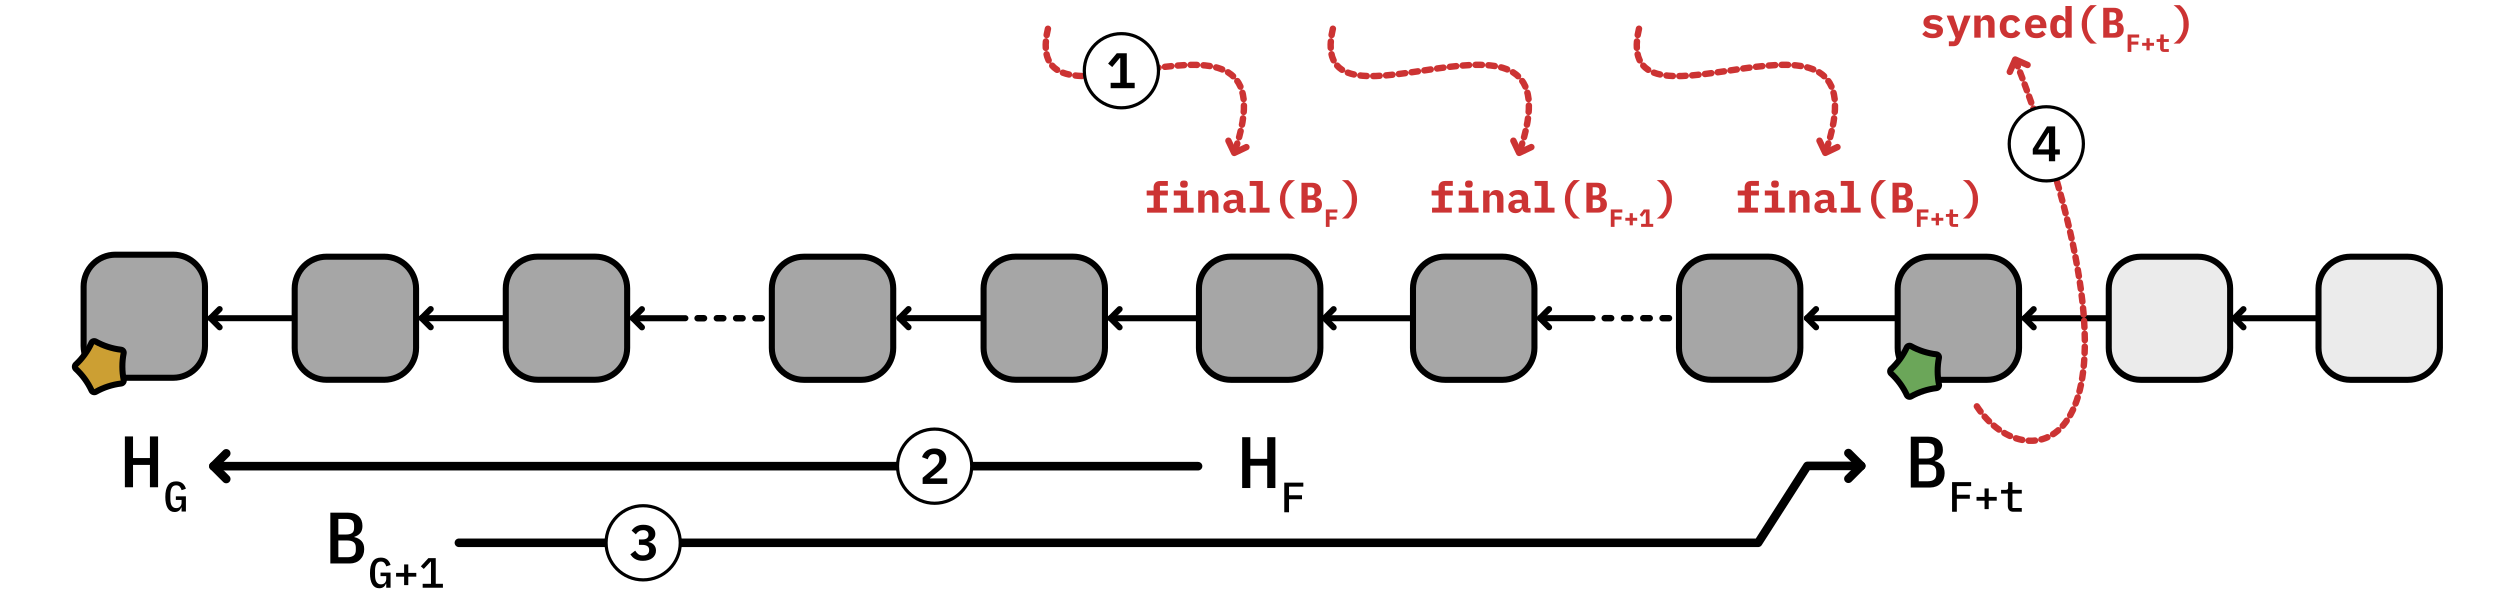 <?xml version="1.0" encoding="UTF-8" standalone="no"?>
<!DOCTYPE svg PUBLIC "-//W3C//DTD SVG 1.1//EN" "http://www.w3.org/Graphics/SVG/1.1/DTD/svg11.dtd">
<svg width="100%" height="100%" viewBox="0 0 730 173" version="1.1" xmlns="http://www.w3.org/2000/svg" xmlns:xlink="http://www.w3.org/1999/xlink" xml:space="preserve" xmlns:serif="http://www.serif.com/" style="fill-rule:evenodd;clip-rule:evenodd;stroke-linecap:round;stroke-linejoin:round;stroke-miterlimit:1.5;">
    <g id="Background">
        <rect x="-352.481" y="-517.274" width="2298.81" height="1851.74" style="fill:#fff;"/>
    </g>
    <g id="eth1-chain" serif:id="eth1 chain">
        <g id="eth1-block" serif:id="eth1 block">
            <path d="M259.936,84.266C259.936,79.62 256.164,75.848 251.518,75.848L234.681,75.848C230.035,75.848 226.263,79.62 226.263,84.266L226.263,101.602C226.263,106.248 230.035,110.02 234.681,110.02L251.518,110.02C256.164,110.02 259.936,106.248 259.936,101.602L259.936,84.266Z" style="fill:none;stroke:#000;stroke-width:3.54px;"/>
            <path d="M259.936,84.266C259.936,79.62 256.164,75.848 251.518,75.848L234.681,75.848C230.035,75.848 226.263,79.62 226.263,84.266L226.263,101.602C226.263,106.248 230.035,110.02 234.681,110.02L251.518,110.02C256.164,110.02 259.936,106.248 259.936,101.602L259.936,84.266Z" style="fill:#a6a6a6;"/>
            <g>
                <path d="M222.463,92.934L201.213,92.926" style="fill:none;stroke:#000;stroke-width:1.88px;stroke-dasharray:1.88,3.75,0,0;"/>
                <g>
                    <path d="M200.135,92.919L183.534,92.934" style="fill:none;"/>
                    <path d="M187.446,95.588L184.786,92.933L187.441,90.273" style="fill:none;stroke:#000;stroke-width:1.77px;stroke-linejoin:miter;stroke-miterlimit:10;"/>
                    <path d="M200.135,92.919C200.135,92.919 188.652,92.93 184.786,92.933" style="fill:none;stroke:#000;stroke-width:1.77px;"/>
                </g>
            </g>
        </g>
        <g id="eth1-block1" serif:id="eth1 block">
            <path d="M524.821,84.246C524.821,79.599 521.049,75.827 516.403,75.827L499.567,75.827C494.921,75.827 491.149,79.599 491.149,84.246L491.149,101.582C491.149,106.228 494.921,110 499.567,110L516.403,110C521.049,110 524.821,106.228 524.821,101.582L524.821,84.246Z" style="fill:none;stroke:#000;stroke-width:3.54px;"/>
            <path d="M524.821,84.246C524.821,79.599 521.049,75.827 516.403,75.827L499.567,75.827C494.921,75.827 491.149,79.599 491.149,84.246L491.149,101.582C491.149,106.228 494.921,110 499.567,110L516.403,110C521.049,110 524.821,106.228 524.821,101.582L524.821,84.246Z" style="fill:#a6a6a6;"/>
            <g>
                <path d="M487.348,92.914L466.098,92.906" style="fill:none;stroke:#000;stroke-width:1.88px;stroke-dasharray:1.88,3.75,0,0;"/>
                <g>
                    <path d="M465.02,92.903L448.419,92.914" style="fill:none;"/>
                    <path d="M452.331,95.569L449.672,92.913L452.328,90.254" style="fill:none;stroke:#000;stroke-width:1.77px;stroke-linejoin:miter;stroke-miterlimit:10;"/>
                    <path d="M465.02,92.903C465.02,92.903 453.537,92.91 449.672,92.913" style="fill:none;stroke:#000;stroke-width:1.77px;"/>
                </g>
            </g>
        </g>
        <g id="eth1-block2" serif:id="eth1 block">
            <g>
                <path d="M289.557,92.903L261.378,92.903" style="fill:none;"/>
                <path d="M265.288,95.561L262.631,92.903L265.288,90.246" style="fill:none;stroke:#000;stroke-width:1.77px;stroke-linejoin:miter;stroke-miterlimit:10;"/>
                <path d="M289.557,92.903L262.631,92.903" style="fill:none;stroke:#000;stroke-width:1.77px;"/>
            </g>
            <path d="M321.763,84.246C321.763,79.599 317.991,75.827 313.345,75.827L296.509,75.827C291.863,75.827 288.091,79.599 288.091,84.246L288.091,101.582C288.091,106.228 291.863,110 296.509,110L313.345,110C317.991,110 321.763,106.228 321.763,101.582L321.763,84.246Z" style="fill:none;stroke:#000;stroke-width:3.54px;"/>
            <path d="M321.763,84.246C321.763,79.599 317.991,75.827 313.345,75.827L296.509,75.827C291.863,75.827 288.091,79.599 288.091,84.246L288.091,101.582C288.091,106.228 291.863,110 296.509,110L313.345,110C317.991,110 321.763,106.228 321.763,101.582L321.763,84.246Z" style="fill:#a6a6a6;"/>
        </g>
        <g id="eth1-block3" serif:id="eth1 block">
            <g>
                <path d="M618.107,92.924L589.928,92.924" style="fill:none;"/>
                <path d="M593.839,95.581L591.181,92.924L593.839,90.266" style="fill:none;stroke:#000;stroke-width:1.77px;stroke-linejoin:miter;stroke-miterlimit:10;"/>
                <path d="M618.107,92.924L591.181,92.924" style="fill:none;stroke:#000;stroke-width:1.77px;"/>
            </g>
            <path d="M650.314,84.266C650.314,79.62 646.542,75.848 641.895,75.848L625.059,75.848C620.413,75.848 616.641,79.62 616.641,84.266L616.641,101.602C616.641,106.248 620.413,110.02 625.059,110.02L641.895,110.02C646.542,110.02 650.314,106.248 650.314,101.602L650.314,84.266Z" style="fill:none;stroke:#000;stroke-width:3.54px;"/>
            <path d="M650.314,84.266C650.314,79.62 646.542,75.848 641.895,75.848L625.059,75.848C620.413,75.848 616.641,79.62 616.641,84.266L616.641,101.602C616.641,106.248 620.413,110.02 625.059,110.02L641.895,110.02C646.542,110.02 650.314,106.248 650.314,101.602L650.314,84.266Z" style="fill:#ebebeb;"/>
        </g>
        <g id="eth1-block4" serif:id="eth1 block">
            <g>
                <path d="M679.357,92.924L651.178,92.924" style="fill:none;"/>
                <path d="M655.089,95.581L652.431,92.924L655.089,90.266" style="fill:none;stroke:#000;stroke-width:1.77px;stroke-linejoin:miter;stroke-miterlimit:10;"/>
                <path d="M679.357,92.924L652.431,92.924" style="fill:none;stroke:#000;stroke-width:1.77px;"/>
            </g>
            <path d="M711.564,84.266C711.564,79.62 707.792,75.848 703.145,75.848L686.309,75.848C681.663,75.848 677.891,79.62 677.891,84.266L677.891,101.602C677.891,106.248 681.663,110.02 686.309,110.02L703.145,110.02C707.792,110.02 711.564,106.248 711.564,101.602L711.564,84.266Z" style="fill:none;stroke:#000;stroke-width:3.54px;"/>
            <path d="M711.564,84.266C711.564,79.62 707.792,75.848 703.145,75.848L686.309,75.848C681.663,75.848 677.891,79.62 677.891,84.266L677.891,101.602C677.891,106.248 681.663,110.02 686.309,110.02L703.145,110.02C707.792,110.02 711.564,106.248 711.564,101.602L711.564,84.266Z" style="fill:#ebebeb;"/>
        </g>
        <g id="eth1-block5" serif:id="eth1 block">
            <g>
                <path d="M150.037,92.903L121.858,92.903" style="fill:none;"/>
                <path d="M125.768,95.561L123.111,92.903L125.768,90.246" style="fill:none;stroke:#000;stroke-width:1.77px;stroke-linejoin:miter;stroke-miterlimit:10;"/>
                <path d="M150.037,92.903L123.111,92.903" style="fill:none;stroke:#000;stroke-width:1.77px;"/>
            </g>
            <path d="M182.243,84.246C182.243,79.599 178.471,75.827 173.825,75.827L156.989,75.827C152.343,75.827 148.571,79.599 148.571,84.246L148.571,101.582C148.571,106.228 152.343,110 156.989,110L173.825,110C178.471,110 182.243,106.228 182.243,101.582L182.243,84.246Z" style="fill:none;stroke:#000;stroke-width:3.54px;"/>
            <path d="M182.243,84.246C182.243,79.599 178.471,75.827 173.825,75.827L156.989,75.827C152.343,75.827 148.571,79.599 148.571,84.246L148.571,101.582C148.571,106.228 152.343,110 156.989,110L173.825,110C178.471,110 182.243,106.228 182.243,101.582L182.243,84.246Z" style="fill:#a6a6a6;"/>
        </g>
        <g id="eth1-block6" serif:id="eth1 block">
            <g>
                <path d="M88.402,92.914L60.223,92.914" style="fill:none;"/>
                <path d="M64.133,95.571L61.475,92.914L64.133,90.256" style="fill:none;stroke:#000;stroke-width:1.77px;stroke-linejoin:miter;stroke-miterlimit:10;"/>
                <path d="M88.402,92.914L61.475,92.914" style="fill:none;stroke:#000;stroke-width:1.77px;"/>
            </g>
            <path d="M120.608,84.256C120.608,79.61 116.836,75.838 112.19,75.838L95.354,75.838C90.707,75.838 86.935,79.61 86.935,84.256L86.935,101.592C86.935,106.238 90.707,110.01 95.354,110.01L112.19,110.01C116.836,110.01 120.608,106.238 120.608,101.592L120.608,84.256Z" style="fill:none;stroke:#000;stroke-width:3.54px;"/>
            <path d="M120.608,84.256C120.608,79.61 116.836,75.838 112.19,75.838L95.354,75.838C90.707,75.838 86.935,79.61 86.935,84.256L86.935,101.592C86.935,106.238 90.707,110.01 95.354,110.01L112.19,110.01C116.836,110.01 120.608,106.238 120.608,101.592L120.608,84.256Z" style="fill:#a6a6a6;"/>
        </g>
        <g id="eth1-genesis" serif:id="eth1 genesis">
            <path d="M58.973,83.668C58.973,79.022 55.201,75.25 50.555,75.25L33.718,75.25C29.072,75.25 25.3,79.022 25.3,83.668L25.3,101.004C25.3,105.65 29.072,109.422 33.718,109.422L50.555,109.422C55.201,109.422 58.973,105.65 58.973,101.004L58.973,83.668Z" style="fill:none;stroke:#000;stroke-width:3.54px;"/>
            <path d="M58.973,83.668C58.973,79.022 55.201,75.25 50.555,75.25L33.718,75.25C29.072,75.25 25.3,79.022 25.3,83.668L25.3,101.004C25.3,105.65 29.072,109.422 33.718,109.422L50.555,109.422C55.201,109.422 58.973,105.65 58.973,101.004L58.973,83.668Z" style="fill:#a6a6a6;"/>
            <path d="M35.235,102.993C34.712,105.615 34.717,108.493 35.251,111.112C32.596,111.425 29.861,112.32 27.535,113.637C26.417,111.209 24.72,108.884 22.749,107.078C24.713,105.265 26.4,102.933 27.507,100.5C29.839,101.807 32.578,102.691 35.235,102.993Z" style="fill:none;stroke:#000;stroke-width:3.54px;"/>
            <path d="M35.235,102.993C34.712,105.615 34.717,108.493 35.251,111.112C32.596,111.425 29.861,112.32 27.535,113.637C26.417,111.209 24.72,108.884 22.749,107.078C24.713,105.265 26.4,102.933 27.507,100.5C29.839,101.807 32.578,102.691 35.235,102.993Z" style="fill:#cc9f33;"/>
        </g>
        <g id="eth1-fin-block" serif:id="eth1 fin block">
            <path d="M326.924,95.581L324.266,92.924L326.924,90.266" style="fill:none;stroke:#000;stroke-width:1.77px;stroke-linejoin:miter;stroke-miterlimit:10;"/>
            <path d="M350.976,92.924L324.266,92.924" style="fill:none;stroke:#000;stroke-width:1.77px;"/>
            <path d="M384.669,84.251C384.669,79.602 380.895,75.827 376.246,75.827L359.399,75.827C354.751,75.827 350.976,79.602 350.976,84.251L350.976,101.597C350.976,106.246 354.751,110.02 359.399,110.02L376.246,110.02C380.895,110.02 384.669,106.246 384.669,101.597L384.669,84.251Z" style="fill:none;stroke:#000;stroke-width:3.54px;"/>
            <path d="M384.669,84.251C384.669,79.602 380.895,75.827 376.246,75.827L359.399,75.827C354.751,75.827 350.976,79.602 350.976,84.251L350.976,101.597C350.976,106.246 354.751,110.02 359.399,110.02L376.246,110.02C380.895,110.02 384.669,106.246 384.669,101.597L384.669,84.251Z" style="fill:#a6a6a6;"/>
        </g>
        <g id="eth1-fin-block1" serif:id="eth1 fin block">
            <path d="M389.424,95.581L386.766,92.924L389.424,90.266" style="fill:none;stroke:#000;stroke-width:1.77px;stroke-linejoin:miter;stroke-miterlimit:10;"/>
            <path d="M413.476,92.924L386.766,92.924" style="fill:none;stroke:#000;stroke-width:1.77px;"/>
            <path d="M447.169,84.251C447.169,79.602 443.395,75.827 438.746,75.827L421.899,75.827C417.251,75.827 413.476,79.602 413.476,84.251L413.476,101.597C413.476,106.246 417.251,110.02 421.899,110.02L438.746,110.02C443.395,110.02 447.169,106.246 447.169,101.597L447.169,84.251Z" style="fill:none;stroke:#000;stroke-width:3.54px;"/>
            <path d="M447.169,84.251C447.169,79.602 443.395,75.827 438.746,75.827L421.899,75.827C417.251,75.827 413.476,79.602 413.476,84.251L413.476,101.597C413.476,106.246 417.251,110.02 421.899,110.02L438.746,110.02C443.395,110.02 447.169,106.246 447.169,101.597L447.169,84.251Z" style="fill:#a6a6a6;"/>
        </g>
        <g id="eth1-block7" serif:id="eth1 block">
            <g>
                <path d="M554.557,92.914L526.378,92.914" style="fill:none;"/>
                <path d="M530.288,95.571L527.631,92.914L530.288,90.256" style="fill:none;stroke:#000;stroke-width:1.77px;stroke-linejoin:miter;stroke-miterlimit:10;"/>
                <path d="M554.557,92.914L527.631,92.914" style="fill:none;stroke:#000;stroke-width:1.77px;"/>
            </g>
            <path d="M588.678,84.266C588.678,79.62 584.906,75.848 580.26,75.848L563.424,75.848C558.778,75.848 555.006,79.62 555.006,84.266L555.006,101.602C555.006,106.248 558.778,110.02 563.424,110.02L580.26,110.02C584.906,110.02 588.678,106.248 588.678,101.602L588.678,84.266Z" style="fill:none;stroke:#000;stroke-width:3.54px;"/>
            <path d="M588.678,84.266C588.678,79.62 584.906,75.848 580.26,75.848L563.424,75.848C558.778,75.848 555.006,79.62 555.006,84.266L555.006,101.602C555.006,106.248 558.778,110.02 563.424,110.02L580.26,110.02C584.906,110.02 588.678,106.248 588.678,101.602L588.678,84.266Z" style="fill:#a6a6a6;"/>
            <g id="eth1-fin-block2" serif:id="eth1 fin block">
                <path d="M565.298,104.339C564.775,106.961 564.781,109.839 565.315,112.458C562.66,112.771 559.924,113.666 557.598,114.983C556.48,112.555 554.784,110.23 552.812,108.424C554.776,106.611 556.463,104.279 557.571,101.846C559.903,103.153 562.642,104.037 565.298,104.339Z" style="fill:none;stroke:#000;stroke-width:3.54px;"/>
                <path d="M565.298,104.339C564.775,106.961 564.781,109.839 565.315,112.458C562.66,112.771 559.924,113.666 557.598,114.983C556.48,112.555 554.784,110.23 552.812,108.424C554.776,106.611 556.463,104.279 557.571,101.846C559.903,103.153 562.642,104.037 565.298,104.339Z" style="fill:#6ba659;"/>
            </g>
        </g>
        <g transform="matrix(1.772,0,0,1.772,-758.455,-81.33)">
            <g transform="matrix(12,0,0,12,447.735,126.191)">
                <path d="M0.416,-0.307L0.184,-0.307L0.184,-0L0.072,-0L0.072,-0.698L0.184,-0.698L0.184,-0.401L0.416,-0.401L0.416,-0.698L0.528,-0.698L0.528,-0L0.416,-0L0.416,-0.307Z" style="fill-rule:nonzero;"/>
            </g>
            <g transform="matrix(6.996,0,0,6.996,454.935,130.187)">
                <path d="M0.43,-0.096L0.423,-0.096C0.417,-0.082 0.41,-0.068 0.402,-0.056C0.393,-0.043 0.383,-0.031 0.371,-0.021C0.358,-0.011 0.343,-0.003 0.326,0.003C0.309,0.009 0.289,0.012 0.266,0.012C0.193,0.012 0.139,-0.019 0.102,-0.081C0.065,-0.143 0.047,-0.231 0.047,-0.344C0.047,-0.463 0.068,-0.553 0.11,-0.616C0.152,-0.679 0.216,-0.71 0.303,-0.71C0.337,-0.71 0.367,-0.705 0.393,-0.696C0.418,-0.687 0.44,-0.674 0.458,-0.659C0.476,-0.643 0.491,-0.624 0.503,-0.604C0.515,-0.583 0.525,-0.56 0.532,-0.537L0.431,-0.503C0.426,-0.518 0.42,-0.533 0.413,-0.547C0.406,-0.56 0.398,-0.572 0.389,-0.583C0.379,-0.594 0.367,-0.602 0.354,-0.608C0.34,-0.614 0.323,-0.617 0.304,-0.617C0.255,-0.617 0.22,-0.598 0.199,-0.561C0.177,-0.523 0.166,-0.472 0.166,-0.408L0.166,-0.297C0.166,-0.265 0.168,-0.236 0.173,-0.209C0.178,-0.182 0.186,-0.16 0.197,-0.141C0.208,-0.122 0.222,-0.107 0.24,-0.096C0.257,-0.085 0.279,-0.08 0.304,-0.08C0.345,-0.08 0.376,-0.092 0.398,-0.117C0.419,-0.141 0.43,-0.172 0.43,-0.21L0.43,-0.273L0.295,-0.273L0.295,-0.357L0.532,-0.357L0.532,-0L0.43,-0L0.43,-0.096Z" style="fill-rule:nonzero;"/>
            </g>
        </g>
        <g transform="matrix(1.772,0,0,1.772,-698.693,-59.07)">
            <g transform="matrix(12,0,0,12,447.735,126.191)">
                <path d="M0.083,-0.698L0.324,-0.698C0.387,-0.698 0.436,-0.682 0.472,-0.649C0.507,-0.616 0.524,-0.572 0.524,-0.515C0.524,-0.474 0.514,-0.442 0.494,-0.418C0.474,-0.394 0.447,-0.377 0.413,-0.367L0.413,-0.362C0.454,-0.353 0.486,-0.335 0.511,-0.309C0.536,-0.282 0.548,-0.245 0.548,-0.197C0.548,-0.168 0.543,-0.142 0.534,-0.118C0.525,-0.094 0.511,-0.073 0.494,-0.056C0.477,-0.038 0.456,-0.024 0.432,-0.015C0.407,-0.005 0.38,-0 0.351,-0L0.083,-0L0.083,-0.698ZM0.317,-0.086C0.354,-0.086 0.383,-0.094 0.403,-0.109C0.423,-0.124 0.433,-0.149 0.433,-0.183L0.433,-0.219C0.433,-0.253 0.423,-0.278 0.403,-0.293C0.383,-0.308 0.354,-0.316 0.317,-0.316L0.193,-0.316L0.193,-0.086L0.317,-0.086ZM0.301,-0.398C0.336,-0.398 0.363,-0.405 0.382,-0.419C0.4,-0.432 0.409,-0.455 0.409,-0.487L0.409,-0.523C0.409,-0.555 0.4,-0.578 0.382,-0.592C0.363,-0.605 0.336,-0.612 0.301,-0.612L0.193,-0.612L0.193,-0.398L0.301,-0.398Z" style="fill-rule:nonzero;"/>
            </g>
            <g transform="matrix(6.996,0,0,6.996,454.935,130.187)">
                <path d="M0.43,-0.096L0.423,-0.096C0.417,-0.082 0.41,-0.068 0.402,-0.056C0.393,-0.043 0.383,-0.031 0.371,-0.021C0.358,-0.011 0.343,-0.003 0.326,0.003C0.309,0.009 0.289,0.012 0.266,0.012C0.193,0.012 0.139,-0.019 0.102,-0.081C0.065,-0.143 0.047,-0.231 0.047,-0.344C0.047,-0.463 0.068,-0.553 0.11,-0.616C0.152,-0.679 0.216,-0.71 0.303,-0.71C0.337,-0.71 0.367,-0.705 0.393,-0.696C0.418,-0.687 0.44,-0.674 0.458,-0.659C0.476,-0.643 0.491,-0.624 0.503,-0.604C0.515,-0.583 0.525,-0.56 0.532,-0.537L0.431,-0.503C0.426,-0.518 0.42,-0.533 0.413,-0.547C0.406,-0.56 0.398,-0.572 0.389,-0.583C0.379,-0.594 0.367,-0.602 0.354,-0.608C0.34,-0.614 0.323,-0.617 0.304,-0.617C0.255,-0.617 0.22,-0.598 0.199,-0.561C0.177,-0.523 0.166,-0.472 0.166,-0.408L0.166,-0.297C0.166,-0.265 0.168,-0.236 0.173,-0.209C0.178,-0.182 0.186,-0.16 0.197,-0.141C0.208,-0.122 0.222,-0.107 0.24,-0.096C0.257,-0.085 0.279,-0.08 0.304,-0.08C0.345,-0.08 0.376,-0.092 0.398,-0.117C0.419,-0.141 0.43,-0.172 0.43,-0.21L0.43,-0.273L0.295,-0.273L0.295,-0.357L0.532,-0.357L0.532,-0L0.43,-0L0.43,-0.096Z" style="fill-rule:nonzero;"/>
            </g>
            <g transform="matrix(6.996,0,0,6.996,459.133,130.187)">
                <path d="M0.251,-0.062L0.251,-0.261L0.062,-0.261L0.062,-0.35L0.251,-0.35L0.251,-0.549L0.349,-0.549L0.349,-0.35L0.538,-0.35L0.538,-0.261L0.349,-0.261L0.349,-0.062L0.251,-0.062Z" style="fill-rule:nonzero;"/>
            </g>
            <g transform="matrix(6.996,0,0,6.996,463.33,130.187)">
                <path d="M0.088,-0L0.088,-0.093L0.284,-0.093L0.284,-0.616L0.276,-0.616L0.114,-0.443L0.045,-0.505L0.223,-0.698L0.396,-0.698L0.396,-0.093L0.565,-0.093L0.565,-0L0.088,-0Z" style="fill-rule:nonzero;"/>
            </g>
        </g>
        <g transform="matrix(1.772,0,0,1.772,-432.205,-81.106)">
            <g transform="matrix(12,0,0,12,447.735,126.191)">
                <path d="M0.416,-0.307L0.184,-0.307L0.184,-0L0.072,-0L0.072,-0.698L0.184,-0.698L0.184,-0.401L0.416,-0.401L0.416,-0.698L0.528,-0.698L0.528,-0L0.416,-0L0.416,-0.307Z" style="fill-rule:nonzero;"/>
            </g>
            <g transform="matrix(6.996,0,0,6.996,454.935,130.187)">
                <path d="M0.086,-0L0.086,-0.698L0.535,-0.698L0.535,-0.604L0.198,-0.604L0.198,-0.401L0.504,-0.401L0.504,-0.307L0.198,-0.307L0.198,-0L0.086,-0Z" style="fill-rule:nonzero;"/>
            </g>
        </g>
        <g transform="matrix(1.772,0,0,1.772,-237.205,-81.257)">
            <g transform="matrix(12,0,0,12,447.735,126.191)">
                <path d="M0.083,-0.698L0.324,-0.698C0.387,-0.698 0.436,-0.682 0.472,-0.649C0.507,-0.616 0.524,-0.572 0.524,-0.515C0.524,-0.474 0.514,-0.442 0.494,-0.418C0.474,-0.394 0.447,-0.377 0.413,-0.367L0.413,-0.362C0.454,-0.353 0.486,-0.335 0.511,-0.309C0.536,-0.282 0.548,-0.245 0.548,-0.197C0.548,-0.168 0.543,-0.142 0.534,-0.118C0.525,-0.094 0.511,-0.073 0.494,-0.056C0.477,-0.038 0.456,-0.024 0.432,-0.015C0.407,-0.005 0.38,-0 0.351,-0L0.083,-0L0.083,-0.698ZM0.317,-0.086C0.354,-0.086 0.383,-0.094 0.403,-0.109C0.423,-0.124 0.433,-0.149 0.433,-0.183L0.433,-0.219C0.433,-0.253 0.423,-0.278 0.403,-0.293C0.383,-0.308 0.354,-0.316 0.317,-0.316L0.193,-0.316L0.193,-0.086L0.317,-0.086ZM0.301,-0.398C0.336,-0.398 0.363,-0.405 0.382,-0.419C0.4,-0.432 0.409,-0.455 0.409,-0.487L0.409,-0.523C0.409,-0.555 0.4,-0.578 0.382,-0.592C0.363,-0.605 0.336,-0.612 0.301,-0.612L0.193,-0.612L0.193,-0.398L0.301,-0.398Z" style="fill-rule:nonzero;"/>
            </g>
            <g transform="matrix(6.996,0,0,6.996,454.935,130.187)">
                <path d="M0.086,-0L0.086,-0.698L0.535,-0.698L0.535,-0.604L0.198,-0.604L0.198,-0.401L0.504,-0.401L0.504,-0.307L0.198,-0.307L0.198,-0L0.086,-0Z" style="fill-rule:nonzero;"/>
            </g>
            <g transform="matrix(6.996,0,0,6.996,459.133,130.187)">
                <path d="M0.251,-0.062L0.251,-0.261L0.062,-0.261L0.062,-0.35L0.251,-0.35L0.251,-0.549L0.349,-0.549L0.349,-0.35L0.538,-0.35L0.538,-0.261L0.349,-0.261L0.349,-0.062L0.251,-0.062Z" style="fill-rule:nonzero;"/>
            </g>
            <g transform="matrix(6.996,0,0,6.996,463.33,130.187)">
                <path d="M0.331,-0C0.286,-0 0.252,-0.012 0.231,-0.037C0.21,-0.061 0.199,-0.092 0.199,-0.131L0.199,-0.428L0.04,-0.428L0.04,-0.516L0.153,-0.516C0.172,-0.516 0.186,-0.52 0.194,-0.528C0.202,-0.535 0.206,-0.549 0.206,-0.569L0.206,-0.698L0.308,-0.698L0.308,-0.516L0.528,-0.516L0.528,-0.428L0.308,-0.428L0.308,-0.088L0.528,-0.088L0.528,-0L0.331,-0Z" style="fill-rule:nonzero;"/>
            </g>
        </g>
        <g>
            <g>
                <path d="M363.952,42.96L360.396,44.651L358.704,41.096" style="fill:none;stroke:#c33;stroke-width:1.88px;stroke-linejoin:miter;stroke-miterlimit:10;"/>
                <path d="M305.999,8.401C297.253,45.391 379.318,-9.934 360.396,44.651" style="fill:none;stroke:#c33;stroke-width:1.88px;stroke-dasharray:1.88,1.88;"/>
                <g transform="matrix(1.25,0,0,1.25,-521.194,-76.879)">
                    <g transform="matrix(10,0,0,10,684.206,111.178)">
                        <path d="M0.071,-0.115L0.223,-0.115L0.223,-0.401L0.061,-0.401L0.061,-0.516L0.223,-0.516L0.223,-0.591C0.223,-0.635 0.236,-0.671 0.262,-0.699C0.287,-0.726 0.327,-0.74 0.381,-0.74L0.556,-0.74L0.556,-0.625L0.371,-0.625L0.371,-0.516L0.556,-0.516L0.556,-0.401L0.371,-0.401L0.371,-0.115L0.533,-0.115L0.533,-0L0.071,-0L0.071,-0.115Z" style="fill:#c33;fill-rule:nonzero;"/>
                    </g>
                    <g transform="matrix(10,0,0,10,690.206,111.178)">
                        <path d="M0.332,-0.582C0.299,-0.582 0.276,-0.589 0.263,-0.603C0.249,-0.616 0.243,-0.633 0.243,-0.652L0.243,-0.681C0.243,-0.701 0.249,-0.718 0.263,-0.731C0.276,-0.744 0.299,-0.751 0.332,-0.751C0.365,-0.751 0.389,-0.744 0.402,-0.731C0.415,-0.718 0.421,-0.701 0.421,-0.681L0.421,-0.652C0.421,-0.633 0.415,-0.616 0.402,-0.603C0.389,-0.589 0.365,-0.582 0.332,-0.582ZM0.094,-0.115L0.258,-0.115L0.258,-0.401L0.094,-0.401L0.094,-0.516L0.406,-0.516L0.406,-0.115L0.558,-0.115L0.558,-0L0.094,-0L0.094,-0.115Z" style="fill:#c33;fill-rule:nonzero;"/>
                    </g>
                    <g transform="matrix(10,0,0,10,696.206,111.178)">
                        <path d="M0.065,-0L0.065,-0.516L0.213,-0.516L0.213,-0.422L0.219,-0.422C0.225,-0.437 0.232,-0.45 0.241,-0.463C0.25,-0.476 0.26,-0.487 0.273,-0.497C0.285,-0.506 0.299,-0.514 0.316,-0.52C0.332,-0.525 0.35,-0.528 0.371,-0.528C0.396,-0.528 0.418,-0.524 0.439,-0.516C0.46,-0.507 0.477,-0.495 0.492,-0.478C0.507,-0.461 0.518,-0.441 0.527,-0.417C0.535,-0.393 0.539,-0.365 0.539,-0.334L0.539,-0L0.391,-0L0.391,-0.314C0.391,-0.381 0.362,-0.414 0.304,-0.414C0.293,-0.414 0.282,-0.413 0.271,-0.41C0.26,-0.407 0.25,-0.402 0.241,-0.396C0.232,-0.389 0.226,-0.381 0.221,-0.372C0.216,-0.363 0.213,-0.352 0.213,-0.339L0.213,-0L0.065,-0Z" style="fill:#c33;fill-rule:nonzero;"/>
                    </g>
                    <g transform="matrix(10,0,0,10,702.206,111.178)">
                        <path d="M0.487,-0C0.456,-0 0.432,-0.008 0.413,-0.024C0.394,-0.039 0.383,-0.062 0.38,-0.091L0.375,-0.091C0.366,-0.057 0.347,-0.031 0.32,-0.014C0.292,0.003 0.258,0.012 0.218,0.012C0.168,0.012 0.128,-0.002 0.098,-0.029C0.067,-0.056 0.052,-0.093 0.052,-0.142C0.052,-0.196 0.072,-0.236 0.111,-0.262C0.15,-0.288 0.208,-0.301 0.284,-0.301L0.367,-0.301L0.367,-0.327C0.367,-0.358 0.36,-0.381 0.346,-0.397C0.331,-0.412 0.307,-0.42 0.273,-0.42C0.242,-0.42 0.216,-0.414 0.197,-0.402C0.178,-0.39 0.161,-0.374 0.147,-0.355L0.066,-0.427C0.083,-0.456 0.111,-0.481 0.148,-0.5C0.185,-0.519 0.232,-0.528 0.29,-0.528C0.361,-0.528 0.416,-0.512 0.456,-0.48C0.495,-0.447 0.515,-0.398 0.515,-0.333L0.515,-0.107L0.572,-0.107L0.572,-0L0.487,-0ZM0.274,-0.085C0.3,-0.085 0.322,-0.091 0.34,-0.104C0.358,-0.117 0.367,-0.135 0.367,-0.159L0.367,-0.221L0.288,-0.221C0.227,-0.221 0.197,-0.201 0.197,-0.16L0.197,-0.14C0.197,-0.122 0.204,-0.108 0.218,-0.099C0.232,-0.09 0.251,-0.085 0.274,-0.085Z" style="fill:#c33;fill-rule:nonzero;"/>
                    </g>
                    <g transform="matrix(10,0,0,10,708.206,111.178)">
                        <path d="M0.068,-0.115L0.226,-0.115L0.226,-0.625L0.068,-0.625L0.068,-0.74L0.374,-0.74L0.374,-0.115L0.532,-0.115L0.532,-0L0.068,-0L0.068,-0.115Z" style="fill:#c33;fill-rule:nonzero;"/>
                    </g>
                    <g transform="matrix(10,0,0,10,714.206,111.178)">
                        <path d="M0.174,-0.311C0.174,-0.36 0.18,-0.407 0.191,-0.452C0.202,-0.497 0.217,-0.538 0.236,-0.577C0.255,-0.616 0.277,-0.651 0.302,-0.682C0.327,-0.713 0.354,-0.739 0.382,-0.76L0.53,-0.76C0.499,-0.739 0.469,-0.714 0.441,-0.686C0.413,-0.657 0.389,-0.626 0.368,-0.592C0.347,-0.558 0.33,-0.522 0.317,-0.483C0.304,-0.444 0.298,-0.404 0.298,-0.362L0.298,-0.26C0.298,-0.218 0.304,-0.178 0.317,-0.139C0.33,-0.1 0.347,-0.064 0.368,-0.03C0.389,0.004 0.413,0.035 0.441,0.064C0.469,0.092 0.499,0.117 0.53,0.138L0.382,0.138C0.354,0.117 0.327,0.091 0.302,0.06C0.277,0.029 0.255,-0.006 0.236,-0.045C0.217,-0.084 0.202,-0.126 0.191,-0.171C0.18,-0.216 0.174,-0.262 0.174,-0.311Z" style="fill:#c33;fill-rule:nonzero;"/>
                    </g>
                    <g transform="matrix(10,0,0,10,720.206,111.178)">
                        <path d="M0.077,-0.698L0.322,-0.698C0.391,-0.698 0.443,-0.681 0.48,-0.648C0.516,-0.615 0.534,-0.569 0.534,-0.512C0.534,-0.472 0.524,-0.44 0.505,-0.417C0.485,-0.393 0.457,-0.376 0.42,-0.365L0.42,-0.359C0.463,-0.348 0.497,-0.33 0.521,-0.303C0.544,-0.276 0.556,-0.239 0.556,-0.192C0.556,-0.133 0.538,-0.087 0.501,-0.052C0.464,-0.017 0.412,-0 0.345,-0L0.077,-0L0.077,-0.698ZM0.299,-0.105C0.335,-0.105 0.361,-0.111 0.378,-0.123C0.395,-0.135 0.403,-0.157 0.403,-0.189L0.403,-0.218C0.403,-0.25 0.395,-0.272 0.378,-0.284C0.361,-0.296 0.335,-0.302 0.299,-0.302L0.223,-0.302L0.223,-0.105L0.299,-0.105ZM0.28,-0.402C0.315,-0.402 0.341,-0.408 0.357,-0.42C0.373,-0.431 0.381,-0.452 0.381,-0.483L0.381,-0.513C0.381,-0.544 0.373,-0.565 0.357,-0.576C0.341,-0.587 0.315,-0.593 0.28,-0.593L0.223,-0.593L0.223,-0.402L0.28,-0.402Z" style="fill:#c33;fill-rule:nonzero;"/>
                    </g>
                    <g transform="matrix(5.83,0,0,5.83,726.206,114.508)">
                        <path d="M0.08,-0L0.08,-0.698L0.543,-0.698L0.543,-0.575L0.23,-0.575L0.23,-0.415L0.51,-0.415L0.51,-0.292L0.23,-0.292L0.23,-0L0.08,-0Z" style="fill:#c33;fill-rule:nonzero;"/>
                    </g>
                    <g transform="matrix(10,0,0,10,729.704,111.178)">
                        <path d="M0.426,-0.311C0.426,-0.262 0.421,-0.216 0.41,-0.171C0.399,-0.126 0.384,-0.084 0.365,-0.045C0.345,-0.006 0.323,0.029 0.298,0.06C0.273,0.091 0.246,0.117 0.218,0.138L0.07,0.138C0.101,0.117 0.13,0.092 0.159,0.064C0.187,0.035 0.212,0.004 0.233,-0.03C0.254,-0.064 0.27,-0.1 0.283,-0.139C0.296,-0.178 0.302,-0.218 0.302,-0.26L0.302,-0.362C0.302,-0.404 0.296,-0.444 0.283,-0.483C0.27,-0.522 0.254,-0.558 0.233,-0.592C0.212,-0.626 0.187,-0.657 0.159,-0.686C0.13,-0.714 0.101,-0.739 0.07,-0.76L0.218,-0.76C0.246,-0.739 0.273,-0.713 0.298,-0.682C0.323,-0.651 0.345,-0.616 0.365,-0.577C0.384,-0.538 0.399,-0.497 0.41,-0.452C0.421,-0.407 0.426,-0.36 0.426,-0.311Z" style="fill:#c33;fill-rule:nonzero;"/>
                    </g>
                </g>
            </g>
            <g>
                <circle cx="327.447" cy="20.655" r="10.36" style="fill:none;stroke:#000;stroke-width:1.88px;"/>
                <circle cx="327.447" cy="20.655" r="10.36" style="fill:#fff;"/>
                <path id="_2" serif:id="2" d="M324.309,25.748L324.309,24.187L327.111,24.187L327.111,16.949L326.98,16.949L324.762,19.576L323.565,18.569L326.09,15.563L329.023,15.563L329.023,24.187L331.328,24.187L331.328,25.748L324.309,25.748Z" style="fill-rule:nonzero;"/>
            </g>
        </g>
        <g>
            <g>
                <path d="M447.156,42.951L443.6,44.643L441.908,41.087" style="fill:none;stroke:#c33;stroke-width:1.88px;stroke-linejoin:miter;stroke-miterlimit:10;"/>
                <path d="M389.202,8.392C380.456,45.382 462.522,-9.943 443.6,44.643" style="fill:none;stroke:#c33;stroke-width:1.88px;stroke-dasharray:1.88,1.88;"/>
                <g transform="matrix(1.25,0,0,1.25,-437.99,-76.888)">
                    <g transform="matrix(10,0,0,10,684.206,111.178)">
                        <path d="M0.071,-0.115L0.223,-0.115L0.223,-0.401L0.061,-0.401L0.061,-0.516L0.223,-0.516L0.223,-0.591C0.223,-0.635 0.236,-0.671 0.262,-0.699C0.287,-0.726 0.327,-0.74 0.381,-0.74L0.556,-0.74L0.556,-0.625L0.371,-0.625L0.371,-0.516L0.556,-0.516L0.556,-0.401L0.371,-0.401L0.371,-0.115L0.533,-0.115L0.533,-0L0.071,-0L0.071,-0.115Z" style="fill:#c33;fill-rule:nonzero;"/>
                    </g>
                    <g transform="matrix(10,0,0,10,690.206,111.178)">
                        <path d="M0.332,-0.582C0.299,-0.582 0.276,-0.589 0.263,-0.603C0.249,-0.616 0.243,-0.633 0.243,-0.652L0.243,-0.681C0.243,-0.701 0.249,-0.718 0.263,-0.731C0.276,-0.744 0.299,-0.751 0.332,-0.751C0.365,-0.751 0.389,-0.744 0.402,-0.731C0.415,-0.718 0.421,-0.701 0.421,-0.681L0.421,-0.652C0.421,-0.633 0.415,-0.616 0.402,-0.603C0.389,-0.589 0.365,-0.582 0.332,-0.582ZM0.094,-0.115L0.258,-0.115L0.258,-0.401L0.094,-0.401L0.094,-0.516L0.406,-0.516L0.406,-0.115L0.558,-0.115L0.558,-0L0.094,-0L0.094,-0.115Z" style="fill:#c33;fill-rule:nonzero;"/>
                    </g>
                    <g transform="matrix(10,0,0,10,696.206,111.178)">
                        <path d="M0.065,-0L0.065,-0.516L0.213,-0.516L0.213,-0.422L0.219,-0.422C0.225,-0.437 0.232,-0.45 0.241,-0.463C0.25,-0.476 0.26,-0.487 0.273,-0.497C0.285,-0.506 0.299,-0.514 0.316,-0.52C0.332,-0.525 0.35,-0.528 0.371,-0.528C0.396,-0.528 0.418,-0.524 0.439,-0.516C0.46,-0.507 0.477,-0.495 0.492,-0.478C0.507,-0.461 0.518,-0.441 0.527,-0.417C0.535,-0.393 0.539,-0.365 0.539,-0.334L0.539,-0L0.391,-0L0.391,-0.314C0.391,-0.381 0.362,-0.414 0.304,-0.414C0.293,-0.414 0.282,-0.413 0.271,-0.41C0.26,-0.407 0.25,-0.402 0.241,-0.396C0.232,-0.389 0.226,-0.381 0.221,-0.372C0.216,-0.363 0.213,-0.352 0.213,-0.339L0.213,-0L0.065,-0Z" style="fill:#c33;fill-rule:nonzero;"/>
                    </g>
                    <g transform="matrix(10,0,0,10,702.206,111.178)">
                        <path d="M0.487,-0C0.456,-0 0.432,-0.008 0.413,-0.024C0.394,-0.039 0.383,-0.062 0.38,-0.091L0.375,-0.091C0.366,-0.057 0.347,-0.031 0.32,-0.014C0.292,0.003 0.258,0.012 0.218,0.012C0.168,0.012 0.128,-0.002 0.098,-0.029C0.067,-0.056 0.052,-0.093 0.052,-0.142C0.052,-0.196 0.072,-0.236 0.111,-0.262C0.15,-0.288 0.208,-0.301 0.284,-0.301L0.367,-0.301L0.367,-0.327C0.367,-0.358 0.36,-0.381 0.346,-0.397C0.331,-0.412 0.307,-0.42 0.273,-0.42C0.242,-0.42 0.216,-0.414 0.197,-0.402C0.178,-0.39 0.161,-0.374 0.147,-0.355L0.066,-0.427C0.083,-0.456 0.111,-0.481 0.148,-0.5C0.185,-0.519 0.232,-0.528 0.29,-0.528C0.361,-0.528 0.416,-0.512 0.456,-0.48C0.495,-0.447 0.515,-0.398 0.515,-0.333L0.515,-0.107L0.572,-0.107L0.572,-0L0.487,-0ZM0.274,-0.085C0.3,-0.085 0.322,-0.091 0.34,-0.104C0.358,-0.117 0.367,-0.135 0.367,-0.159L0.367,-0.221L0.288,-0.221C0.227,-0.221 0.197,-0.201 0.197,-0.16L0.197,-0.14C0.197,-0.122 0.204,-0.108 0.218,-0.099C0.232,-0.09 0.251,-0.085 0.274,-0.085Z" style="fill:#c33;fill-rule:nonzero;"/>
                    </g>
                    <g transform="matrix(10,0,0,10,708.206,111.178)">
                        <path d="M0.068,-0.115L0.226,-0.115L0.226,-0.625L0.068,-0.625L0.068,-0.74L0.374,-0.74L0.374,-0.115L0.532,-0.115L0.532,-0L0.068,-0L0.068,-0.115Z" style="fill:#c33;fill-rule:nonzero;"/>
                    </g>
                    <g transform="matrix(10,0,0,10,714.206,111.178)">
                        <path d="M0.174,-0.311C0.174,-0.36 0.18,-0.407 0.191,-0.452C0.202,-0.497 0.217,-0.538 0.236,-0.577C0.255,-0.616 0.277,-0.651 0.302,-0.682C0.327,-0.713 0.354,-0.739 0.382,-0.76L0.53,-0.76C0.499,-0.739 0.469,-0.714 0.441,-0.686C0.413,-0.657 0.389,-0.626 0.368,-0.592C0.347,-0.558 0.33,-0.522 0.317,-0.483C0.304,-0.444 0.298,-0.404 0.298,-0.362L0.298,-0.26C0.298,-0.218 0.304,-0.178 0.317,-0.139C0.33,-0.1 0.347,-0.064 0.368,-0.03C0.389,0.004 0.413,0.035 0.441,0.064C0.469,0.092 0.499,0.117 0.53,0.138L0.382,0.138C0.354,0.117 0.327,0.091 0.302,0.06C0.277,0.029 0.255,-0.006 0.236,-0.045C0.217,-0.084 0.202,-0.126 0.191,-0.171C0.18,-0.216 0.174,-0.262 0.174,-0.311Z" style="fill:#c33;fill-rule:nonzero;"/>
                    </g>
                    <g transform="matrix(10,0,0,10,720.206,111.178)">
                        <path d="M0.077,-0.698L0.322,-0.698C0.391,-0.698 0.443,-0.681 0.48,-0.648C0.516,-0.615 0.534,-0.569 0.534,-0.512C0.534,-0.472 0.524,-0.44 0.505,-0.417C0.485,-0.393 0.457,-0.376 0.42,-0.365L0.42,-0.359C0.463,-0.348 0.497,-0.33 0.521,-0.303C0.544,-0.276 0.556,-0.239 0.556,-0.192C0.556,-0.133 0.538,-0.087 0.501,-0.052C0.464,-0.017 0.412,-0 0.345,-0L0.077,-0L0.077,-0.698ZM0.299,-0.105C0.335,-0.105 0.361,-0.111 0.378,-0.123C0.395,-0.135 0.403,-0.157 0.403,-0.189L0.403,-0.218C0.403,-0.25 0.395,-0.272 0.378,-0.284C0.361,-0.296 0.335,-0.302 0.299,-0.302L0.223,-0.302L0.223,-0.105L0.299,-0.105ZM0.28,-0.402C0.315,-0.402 0.341,-0.408 0.357,-0.42C0.373,-0.431 0.381,-0.452 0.381,-0.483L0.381,-0.513C0.381,-0.544 0.373,-0.565 0.357,-0.576C0.341,-0.587 0.315,-0.593 0.28,-0.593L0.223,-0.593L0.223,-0.402L0.28,-0.402Z" style="fill:#c33;fill-rule:nonzero;"/>
                    </g>
                    <g transform="matrix(5.83,0,0,5.83,726.206,114.508)">
                        <path d="M0.08,-0L0.08,-0.698L0.543,-0.698L0.543,-0.575L0.23,-0.575L0.23,-0.415L0.51,-0.415L0.51,-0.292L0.23,-0.292L0.23,-0L0.08,-0Z" style="fill:#c33;fill-rule:nonzero;"/>
                    </g>
                    <g transform="matrix(5.83,0,0,5.83,729.704,114.508)">
                        <path d="M0.236,-0.062L0.236,-0.246L0.062,-0.246L0.062,-0.364L0.236,-0.364L0.236,-0.548L0.364,-0.548L0.364,-0.364L0.538,-0.364L0.538,-0.246L0.364,-0.246L0.364,-0.062L0.236,-0.062Z" style="fill:#c33;fill-rule:nonzero;"/>
                    </g>
                    <g transform="matrix(5.83,0,0,5.83,733.202,114.508)">
                        <path d="M0.094,-0L0.094,-0.121L0.282,-0.121L0.282,-0.589L0.273,-0.589L0.131,-0.403L0.035,-0.478L0.202,-0.698L0.432,-0.698L0.432,-0.121L0.58,-0.121L0.58,-0L0.094,-0Z" style="fill:#c33;fill-rule:nonzero;"/>
                    </g>
                    <g transform="matrix(10,0,0,10,736.7,111.178)">
                        <path d="M0.426,-0.311C0.426,-0.262 0.421,-0.216 0.41,-0.171C0.399,-0.126 0.384,-0.084 0.365,-0.045C0.345,-0.006 0.323,0.029 0.298,0.06C0.273,0.091 0.246,0.117 0.218,0.138L0.07,0.138C0.101,0.117 0.13,0.092 0.159,0.064C0.187,0.035 0.212,0.004 0.233,-0.03C0.254,-0.064 0.27,-0.1 0.283,-0.139C0.296,-0.178 0.302,-0.218 0.302,-0.26L0.302,-0.362C0.302,-0.404 0.296,-0.444 0.283,-0.483C0.27,-0.522 0.254,-0.558 0.233,-0.592C0.212,-0.626 0.187,-0.657 0.159,-0.686C0.13,-0.714 0.101,-0.739 0.07,-0.76L0.218,-0.76C0.246,-0.739 0.273,-0.713 0.298,-0.682C0.323,-0.651 0.345,-0.616 0.365,-0.577C0.384,-0.538 0.399,-0.497 0.41,-0.452C0.421,-0.407 0.426,-0.36 0.426,-0.311Z" style="fill:#c33;fill-rule:nonzero;"/>
                    </g>
                </g>
            </g>
        </g>
        <g>
            <g>
                <path d="M536.54,42.951L532.984,44.643L531.293,41.087" style="fill:none;stroke:#c33;stroke-width:1.88px;stroke-linejoin:miter;stroke-miterlimit:10;"/>
                <path d="M478.587,8.392C469.841,45.382 551.906,-9.943 532.984,44.643" style="fill:none;stroke:#c33;stroke-width:1.88px;stroke-dasharray:1.88,1.88;"/>
                <g transform="matrix(1.25,0,0,1.25,-348.606,-76.888)">
                    <g transform="matrix(10,0,0,10,684.206,111.178)">
                        <path d="M0.071,-0.115L0.223,-0.115L0.223,-0.401L0.061,-0.401L0.061,-0.516L0.223,-0.516L0.223,-0.591C0.223,-0.635 0.236,-0.671 0.262,-0.699C0.287,-0.726 0.327,-0.74 0.381,-0.74L0.556,-0.74L0.556,-0.625L0.371,-0.625L0.371,-0.516L0.556,-0.516L0.556,-0.401L0.371,-0.401L0.371,-0.115L0.533,-0.115L0.533,-0L0.071,-0L0.071,-0.115Z" style="fill:#c33;fill-rule:nonzero;"/>
                    </g>
                    <g transform="matrix(10,0,0,10,690.206,111.178)">
                        <path d="M0.332,-0.582C0.299,-0.582 0.276,-0.589 0.263,-0.603C0.249,-0.616 0.243,-0.633 0.243,-0.652L0.243,-0.681C0.243,-0.701 0.249,-0.718 0.263,-0.731C0.276,-0.744 0.299,-0.751 0.332,-0.751C0.365,-0.751 0.389,-0.744 0.402,-0.731C0.415,-0.718 0.421,-0.701 0.421,-0.681L0.421,-0.652C0.421,-0.633 0.415,-0.616 0.402,-0.603C0.389,-0.589 0.365,-0.582 0.332,-0.582ZM0.094,-0.115L0.258,-0.115L0.258,-0.401L0.094,-0.401L0.094,-0.516L0.406,-0.516L0.406,-0.115L0.558,-0.115L0.558,-0L0.094,-0L0.094,-0.115Z" style="fill:#c33;fill-rule:nonzero;"/>
                    </g>
                    <g transform="matrix(10,0,0,10,696.206,111.178)">
                        <path d="M0.065,-0L0.065,-0.516L0.213,-0.516L0.213,-0.422L0.219,-0.422C0.225,-0.437 0.232,-0.45 0.241,-0.463C0.25,-0.476 0.26,-0.487 0.273,-0.497C0.285,-0.506 0.299,-0.514 0.316,-0.52C0.332,-0.525 0.35,-0.528 0.371,-0.528C0.396,-0.528 0.418,-0.524 0.439,-0.516C0.46,-0.507 0.477,-0.495 0.492,-0.478C0.507,-0.461 0.518,-0.441 0.527,-0.417C0.535,-0.393 0.539,-0.365 0.539,-0.334L0.539,-0L0.391,-0L0.391,-0.314C0.391,-0.381 0.362,-0.414 0.304,-0.414C0.293,-0.414 0.282,-0.413 0.271,-0.41C0.26,-0.407 0.25,-0.402 0.241,-0.396C0.232,-0.389 0.226,-0.381 0.221,-0.372C0.216,-0.363 0.213,-0.352 0.213,-0.339L0.213,-0L0.065,-0Z" style="fill:#c33;fill-rule:nonzero;"/>
                    </g>
                    <g transform="matrix(10,0,0,10,702.206,111.178)">
                        <path d="M0.487,-0C0.456,-0 0.432,-0.008 0.413,-0.024C0.394,-0.039 0.383,-0.062 0.38,-0.091L0.375,-0.091C0.366,-0.057 0.347,-0.031 0.32,-0.014C0.292,0.003 0.258,0.012 0.218,0.012C0.168,0.012 0.128,-0.002 0.098,-0.029C0.067,-0.056 0.052,-0.093 0.052,-0.142C0.052,-0.196 0.072,-0.236 0.111,-0.262C0.15,-0.288 0.208,-0.301 0.284,-0.301L0.367,-0.301L0.367,-0.327C0.367,-0.358 0.36,-0.381 0.346,-0.397C0.331,-0.412 0.307,-0.42 0.273,-0.42C0.242,-0.42 0.216,-0.414 0.197,-0.402C0.178,-0.39 0.161,-0.374 0.147,-0.355L0.066,-0.427C0.083,-0.456 0.111,-0.481 0.148,-0.5C0.185,-0.519 0.232,-0.528 0.29,-0.528C0.361,-0.528 0.416,-0.512 0.456,-0.48C0.495,-0.447 0.515,-0.398 0.515,-0.333L0.515,-0.107L0.572,-0.107L0.572,-0L0.487,-0ZM0.274,-0.085C0.3,-0.085 0.322,-0.091 0.34,-0.104C0.358,-0.117 0.367,-0.135 0.367,-0.159L0.367,-0.221L0.288,-0.221C0.227,-0.221 0.197,-0.201 0.197,-0.16L0.197,-0.14C0.197,-0.122 0.204,-0.108 0.218,-0.099C0.232,-0.09 0.251,-0.085 0.274,-0.085Z" style="fill:#c33;fill-rule:nonzero;"/>
                    </g>
                    <g transform="matrix(10,0,0,10,708.206,111.178)">
                        <path d="M0.068,-0.115L0.226,-0.115L0.226,-0.625L0.068,-0.625L0.068,-0.74L0.374,-0.74L0.374,-0.115L0.532,-0.115L0.532,-0L0.068,-0L0.068,-0.115Z" style="fill:#c33;fill-rule:nonzero;"/>
                    </g>
                    <g transform="matrix(10,0,0,10,714.206,111.178)">
                        <path d="M0.174,-0.311C0.174,-0.36 0.18,-0.407 0.191,-0.452C0.202,-0.497 0.217,-0.538 0.236,-0.577C0.255,-0.616 0.277,-0.651 0.302,-0.682C0.327,-0.713 0.354,-0.739 0.382,-0.76L0.53,-0.76C0.499,-0.739 0.469,-0.714 0.441,-0.686C0.413,-0.657 0.389,-0.626 0.368,-0.592C0.347,-0.558 0.33,-0.522 0.317,-0.483C0.304,-0.444 0.298,-0.404 0.298,-0.362L0.298,-0.26C0.298,-0.218 0.304,-0.178 0.317,-0.139C0.33,-0.1 0.347,-0.064 0.368,-0.03C0.389,0.004 0.413,0.035 0.441,0.064C0.469,0.092 0.499,0.117 0.53,0.138L0.382,0.138C0.354,0.117 0.327,0.091 0.302,0.06C0.277,0.029 0.255,-0.006 0.236,-0.045C0.217,-0.084 0.202,-0.126 0.191,-0.171C0.18,-0.216 0.174,-0.262 0.174,-0.311Z" style="fill:#c33;fill-rule:nonzero;"/>
                    </g>
                    <g transform="matrix(10,0,0,10,720.206,111.178)">
                        <path d="M0.077,-0.698L0.322,-0.698C0.391,-0.698 0.443,-0.681 0.48,-0.648C0.516,-0.615 0.534,-0.569 0.534,-0.512C0.534,-0.472 0.524,-0.44 0.505,-0.417C0.485,-0.393 0.457,-0.376 0.42,-0.365L0.42,-0.359C0.463,-0.348 0.497,-0.33 0.521,-0.303C0.544,-0.276 0.556,-0.239 0.556,-0.192C0.556,-0.133 0.538,-0.087 0.501,-0.052C0.464,-0.017 0.412,-0 0.345,-0L0.077,-0L0.077,-0.698ZM0.299,-0.105C0.335,-0.105 0.361,-0.111 0.378,-0.123C0.395,-0.135 0.403,-0.157 0.403,-0.189L0.403,-0.218C0.403,-0.25 0.395,-0.272 0.378,-0.284C0.361,-0.296 0.335,-0.302 0.299,-0.302L0.223,-0.302L0.223,-0.105L0.299,-0.105ZM0.28,-0.402C0.315,-0.402 0.341,-0.408 0.357,-0.42C0.373,-0.431 0.381,-0.452 0.381,-0.483L0.381,-0.513C0.381,-0.544 0.373,-0.565 0.357,-0.576C0.341,-0.587 0.315,-0.593 0.28,-0.593L0.223,-0.593L0.223,-0.402L0.28,-0.402Z" style="fill:#c33;fill-rule:nonzero;"/>
                    </g>
                    <g transform="matrix(5.83,0,0,5.83,726.206,114.508)">
                        <path d="M0.08,-0L0.08,-0.698L0.543,-0.698L0.543,-0.575L0.23,-0.575L0.23,-0.415L0.51,-0.415L0.51,-0.292L0.23,-0.292L0.23,-0L0.08,-0Z" style="fill:#c33;fill-rule:nonzero;"/>
                    </g>
                    <g transform="matrix(5.83,0,0,5.83,729.704,114.508)">
                        <path d="M0.236,-0.062L0.236,-0.246L0.062,-0.246L0.062,-0.364L0.236,-0.364L0.236,-0.548L0.364,-0.548L0.364,-0.364L0.538,-0.364L0.538,-0.246L0.364,-0.246L0.364,-0.062L0.236,-0.062Z" style="fill:#c33;fill-rule:nonzero;"/>
                    </g>
                    <g transform="matrix(5.83,0,0,5.83,733.202,114.508)">
                        <path d="M0.34,-0C0.287,-0 0.247,-0.014 0.221,-0.042C0.195,-0.07 0.182,-0.106 0.182,-0.149L0.182,-0.401L0.042,-0.401L0.042,-0.516L0.133,-0.516C0.155,-0.516 0.171,-0.52 0.18,-0.529C0.189,-0.538 0.194,-0.554 0.194,-0.577L0.194,-0.698L0.33,-0.698L0.33,-0.516L0.531,-0.516L0.531,-0.401L0.33,-0.401L0.33,-0.115L0.531,-0.115L0.531,-0L0.34,-0Z" style="fill:#c33;fill-rule:nonzero;"/>
                    </g>
                    <g transform="matrix(10,0,0,10,736.7,111.178)">
                        <path d="M0.426,-0.311C0.426,-0.262 0.421,-0.216 0.41,-0.171C0.399,-0.126 0.384,-0.084 0.365,-0.045C0.345,-0.006 0.323,0.029 0.298,0.06C0.273,0.091 0.246,0.117 0.218,0.138L0.07,0.138C0.101,0.117 0.13,0.092 0.159,0.064C0.187,0.035 0.212,0.004 0.233,-0.03C0.254,-0.064 0.27,-0.1 0.283,-0.139C0.296,-0.178 0.302,-0.218 0.302,-0.26L0.302,-0.362C0.302,-0.404 0.296,-0.444 0.283,-0.483C0.27,-0.522 0.254,-0.558 0.233,-0.592C0.212,-0.626 0.187,-0.657 0.159,-0.686C0.13,-0.714 0.101,-0.739 0.07,-0.76L0.218,-0.76C0.246,-0.739 0.273,-0.713 0.298,-0.682C0.323,-0.651 0.345,-0.616 0.365,-0.577C0.384,-0.538 0.399,-0.497 0.41,-0.452C0.421,-0.407 0.426,-0.36 0.426,-0.311Z" style="fill:#c33;fill-rule:nonzero;"/>
                    </g>
                </g>
            </g>
        </g>
        <g>
            <g id="synced">
                <path d="M586.862,20.99L588.446,17.385L592.051,18.969" style="fill:none;stroke:#c33;stroke-width:1.88px;stroke-linejoin:miter;stroke-miterlimit:10;"/>
                <path d="M577.241,118.65C592.126,141.301 633.276,132.881 588.446,17.385" style="fill:none;stroke:#c33;stroke-width:1.88px;stroke-dasharray:1.88,1.88;"/>
                <g transform="matrix(1.25,0,0,1.25,-294.579,-127.975)">
                    <g transform="matrix(10,0,0,10,684.206,111.178)">
                        <path d="M0.294,0.012C0.237,0.012 0.187,0.003 0.145,-0.014C0.102,-0.031 0.07,-0.055 0.049,-0.085L0.132,-0.162C0.152,-0.14 0.175,-0.123 0.203,-0.111C0.23,-0.098 0.26,-0.092 0.295,-0.092C0.324,-0.092 0.347,-0.096 0.364,-0.106C0.381,-0.115 0.389,-0.128 0.389,-0.147C0.389,-0.162 0.383,-0.172 0.372,-0.178C0.361,-0.183 0.345,-0.188 0.325,-0.191L0.242,-0.204C0.219,-0.207 0.197,-0.213 0.177,-0.22C0.157,-0.227 0.14,-0.236 0.125,-0.248C0.11,-0.26 0.099,-0.275 0.09,-0.292C0.081,-0.309 0.077,-0.33 0.077,-0.355C0.077,-0.409 0.098,-0.451 0.139,-0.482C0.18,-0.513 0.238,-0.528 0.313,-0.528C0.364,-0.528 0.407,-0.521 0.443,-0.508C0.478,-0.494 0.507,-0.474 0.528,-0.449L0.454,-0.365C0.439,-0.382 0.419,-0.396 0.395,-0.407C0.371,-0.418 0.342,-0.424 0.308,-0.424C0.251,-0.424 0.222,-0.407 0.222,-0.372C0.222,-0.357 0.228,-0.346 0.239,-0.341C0.25,-0.335 0.266,-0.33 0.286,-0.327L0.368,-0.314C0.391,-0.311 0.413,-0.306 0.433,-0.299C0.453,-0.292 0.47,-0.282 0.486,-0.27C0.501,-0.258 0.512,-0.243 0.521,-0.226C0.53,-0.209 0.534,-0.188 0.534,-0.163C0.534,-0.109 0.513,-0.066 0.472,-0.035C0.43,-0.004 0.371,0.012 0.294,0.012Z" style="fill:#c33;fill-rule:nonzero;"/>
                    </g>
                    <g transform="matrix(10,0,0,10,690.206,111.178)">
                        <path d="M0.43,-0.516L0.581,-0.516L0.338,0.083C0.323,0.121 0.302,0.15 0.277,0.17C0.252,0.19 0.217,0.2 0.173,0.2L0.071,0.2L0.071,0.085L0.195,0.085L0.227,-0.003L0.019,-0.516L0.178,-0.516L0.253,-0.299L0.3,-0.149L0.308,-0.149L0.353,-0.299L0.43,-0.516Z" style="fill:#c33;fill-rule:nonzero;"/>
                    </g>
                    <g transform="matrix(10,0,0,10,696.206,111.178)">
                        <path d="M0.065,-0L0.065,-0.516L0.213,-0.516L0.213,-0.422L0.219,-0.422C0.225,-0.437 0.232,-0.45 0.241,-0.463C0.25,-0.476 0.26,-0.487 0.273,-0.497C0.285,-0.506 0.299,-0.514 0.316,-0.52C0.332,-0.525 0.35,-0.528 0.371,-0.528C0.396,-0.528 0.418,-0.524 0.439,-0.516C0.46,-0.507 0.477,-0.495 0.492,-0.478C0.507,-0.461 0.518,-0.441 0.527,-0.417C0.535,-0.393 0.539,-0.365 0.539,-0.334L0.539,-0L0.391,-0L0.391,-0.314C0.391,-0.381 0.362,-0.414 0.304,-0.414C0.293,-0.414 0.282,-0.413 0.271,-0.41C0.26,-0.407 0.25,-0.402 0.241,-0.396C0.232,-0.389 0.226,-0.381 0.221,-0.372C0.216,-0.363 0.213,-0.352 0.213,-0.339L0.213,-0L0.065,-0Z" style="fill:#c33;fill-rule:nonzero;"/>
                    </g>
                    <g transform="matrix(10,0,0,10,702.206,111.178)">
                        <path d="M0.321,0.012C0.28,0.012 0.244,0.006 0.212,-0.007C0.179,-0.019 0.152,-0.037 0.13,-0.06C0.107,-0.083 0.09,-0.112 0.078,-0.145C0.066,-0.178 0.06,-0.216 0.06,-0.258C0.06,-0.3 0.066,-0.338 0.078,-0.371C0.09,-0.404 0.107,-0.433 0.13,-0.456C0.152,-0.479 0.179,-0.497 0.212,-0.51C0.244,-0.522 0.28,-0.528 0.32,-0.528C0.377,-0.528 0.422,-0.517 0.457,-0.494C0.491,-0.47 0.517,-0.44 0.535,-0.402L0.421,-0.34C0.412,-0.36 0.4,-0.377 0.385,-0.39C0.37,-0.403 0.348,-0.41 0.32,-0.41C0.286,-0.41 0.26,-0.4 0.242,-0.381C0.223,-0.361 0.214,-0.334 0.214,-0.3L0.214,-0.216C0.214,-0.182 0.223,-0.155 0.242,-0.136C0.26,-0.116 0.287,-0.106 0.322,-0.106C0.351,-0.106 0.373,-0.113 0.39,-0.126C0.406,-0.139 0.42,-0.157 0.431,-0.178L0.543,-0.114C0.524,-0.076 0.497,-0.046 0.462,-0.023C0.426,0.001 0.379,0.012 0.321,0.012Z" style="fill:#c33;fill-rule:nonzero;"/>
                    </g>
                    <g transform="matrix(10,0,0,10,708.206,111.178)">
                        <path d="M0.314,0.012C0.227,0.012 0.162,-0.012 0.117,-0.06C0.072,-0.108 0.05,-0.173 0.05,-0.256C0.05,-0.298 0.056,-0.336 0.068,-0.37C0.079,-0.403 0.096,-0.432 0.118,-0.456C0.139,-0.479 0.166,-0.497 0.197,-0.51C0.228,-0.522 0.262,-0.528 0.301,-0.528C0.34,-0.528 0.374,-0.522 0.405,-0.51C0.436,-0.497 0.462,-0.48 0.483,-0.457C0.504,-0.434 0.521,-0.407 0.533,-0.375C0.544,-0.342 0.55,-0.306 0.55,-0.266L0.55,-0.222L0.197,-0.222L0.197,-0.213C0.197,-0.18 0.207,-0.153 0.228,-0.133C0.249,-0.112 0.279,-0.102 0.319,-0.102C0.35,-0.102 0.376,-0.108 0.398,-0.12C0.42,-0.131 0.439,-0.147 0.455,-0.166L0.535,-0.079C0.515,-0.054 0.487,-0.033 0.451,-0.015C0.415,0.003 0.369,0.012 0.314,0.012ZM0.302,-0.422C0.27,-0.422 0.245,-0.412 0.226,-0.393C0.207,-0.373 0.197,-0.346 0.197,-0.313L0.197,-0.305L0.405,-0.305L0.405,-0.313C0.405,-0.347 0.396,-0.374 0.378,-0.393C0.359,-0.412 0.334,-0.422 0.302,-0.422Z" style="fill:#c33;fill-rule:nonzero;"/>
                    </g>
                    <g transform="matrix(10,0,0,10,714.206,111.178)">
                        <path d="M0.393,-0.094L0.386,-0.094C0.373,-0.063 0.354,-0.037 0.331,-0.018C0.307,0.002 0.274,0.012 0.233,0.012C0.204,0.012 0.178,0.007 0.155,-0.004C0.131,-0.015 0.111,-0.031 0.094,-0.053C0.077,-0.075 0.063,-0.103 0.054,-0.137C0.044,-0.171 0.039,-0.211 0.039,-0.258C0.039,-0.305 0.044,-0.345 0.054,-0.379C0.063,-0.413 0.077,-0.441 0.094,-0.463C0.111,-0.485 0.131,-0.501 0.155,-0.512C0.178,-0.523 0.204,-0.528 0.233,-0.528C0.254,-0.528 0.272,-0.525 0.288,-0.52C0.304,-0.515 0.318,-0.507 0.331,-0.498C0.343,-0.489 0.354,-0.478 0.363,-0.465C0.372,-0.452 0.379,-0.437 0.386,-0.422L0.393,-0.422L0.393,-0.74L0.541,-0.74L0.541,-0L0.393,-0L0.393,-0.094ZM0.297,-0.103C0.323,-0.103 0.345,-0.109 0.365,-0.122C0.384,-0.135 0.393,-0.155 0.393,-0.182L0.393,-0.334C0.393,-0.361 0.384,-0.381 0.365,-0.394C0.345,-0.407 0.323,-0.413 0.297,-0.413C0.264,-0.413 0.238,-0.403 0.22,-0.383C0.202,-0.362 0.193,-0.334 0.193,-0.298L0.193,-0.218C0.193,-0.182 0.202,-0.154 0.22,-0.134C0.238,-0.113 0.264,-0.103 0.297,-0.103Z" style="fill:#c33;fill-rule:nonzero;"/>
                    </g>
                    <g transform="matrix(10,0,0,10,720.206,111.178)">
                        <path d="M0.174,-0.311C0.174,-0.36 0.18,-0.407 0.191,-0.452C0.202,-0.497 0.217,-0.538 0.236,-0.577C0.255,-0.616 0.277,-0.651 0.302,-0.682C0.327,-0.713 0.354,-0.739 0.382,-0.76L0.53,-0.76C0.499,-0.739 0.469,-0.714 0.441,-0.686C0.413,-0.657 0.389,-0.626 0.368,-0.592C0.347,-0.558 0.33,-0.522 0.317,-0.483C0.304,-0.444 0.298,-0.404 0.298,-0.362L0.298,-0.26C0.298,-0.218 0.304,-0.178 0.317,-0.139C0.33,-0.1 0.347,-0.064 0.368,-0.03C0.389,0.004 0.413,0.035 0.441,0.064C0.469,0.092 0.499,0.117 0.53,0.138L0.382,0.138C0.354,0.117 0.327,0.091 0.302,0.06C0.277,0.029 0.255,-0.006 0.236,-0.045C0.217,-0.084 0.202,-0.126 0.191,-0.171C0.18,-0.216 0.174,-0.262 0.174,-0.311Z" style="fill:#c33;fill-rule:nonzero;"/>
                    </g>
                    <g transform="matrix(10,0,0,10,726.206,111.178)">
                        <path d="M0.077,-0.698L0.322,-0.698C0.391,-0.698 0.443,-0.681 0.48,-0.648C0.516,-0.615 0.534,-0.569 0.534,-0.512C0.534,-0.472 0.524,-0.44 0.505,-0.417C0.485,-0.393 0.457,-0.376 0.42,-0.365L0.42,-0.359C0.463,-0.348 0.497,-0.33 0.521,-0.303C0.544,-0.276 0.556,-0.239 0.556,-0.192C0.556,-0.133 0.538,-0.087 0.501,-0.052C0.464,-0.017 0.412,-0 0.345,-0L0.077,-0L0.077,-0.698ZM0.299,-0.105C0.335,-0.105 0.361,-0.111 0.378,-0.123C0.395,-0.135 0.403,-0.157 0.403,-0.189L0.403,-0.218C0.403,-0.25 0.395,-0.272 0.378,-0.284C0.361,-0.296 0.335,-0.302 0.299,-0.302L0.223,-0.302L0.223,-0.105L0.299,-0.105ZM0.28,-0.402C0.315,-0.402 0.341,-0.408 0.357,-0.42C0.373,-0.431 0.381,-0.452 0.381,-0.483L0.381,-0.513C0.381,-0.544 0.373,-0.565 0.357,-0.576C0.341,-0.587 0.315,-0.593 0.28,-0.593L0.223,-0.593L0.223,-0.402L0.28,-0.402Z" style="fill:#c33;fill-rule:nonzero;"/>
                    </g>
                    <g transform="matrix(5.83,0,0,5.83,732.206,114.508)">
                        <path d="M0.08,-0L0.08,-0.698L0.543,-0.698L0.543,-0.575L0.23,-0.575L0.23,-0.415L0.51,-0.415L0.51,-0.292L0.23,-0.292L0.23,-0L0.08,-0Z" style="fill:#c33;fill-rule:nonzero;"/>
                    </g>
                    <g transform="matrix(5.83,0,0,5.83,735.704,114.508)">
                        <path d="M0.236,-0.062L0.236,-0.246L0.062,-0.246L0.062,-0.364L0.236,-0.364L0.236,-0.548L0.364,-0.548L0.364,-0.364L0.538,-0.364L0.538,-0.246L0.364,-0.246L0.364,-0.062L0.236,-0.062Z" style="fill:#c33;fill-rule:nonzero;"/>
                    </g>
                    <g transform="matrix(5.83,0,0,5.83,739.202,114.508)">
                        <path d="M0.34,-0C0.287,-0 0.247,-0.014 0.221,-0.042C0.195,-0.07 0.182,-0.106 0.182,-0.149L0.182,-0.401L0.042,-0.401L0.042,-0.516L0.133,-0.516C0.155,-0.516 0.171,-0.52 0.18,-0.529C0.189,-0.538 0.194,-0.554 0.194,-0.577L0.194,-0.698L0.33,-0.698L0.33,-0.516L0.531,-0.516L0.531,-0.401L0.33,-0.401L0.33,-0.115L0.531,-0.115L0.531,-0L0.34,-0Z" style="fill:#c33;fill-rule:nonzero;"/>
                    </g>
                    <g transform="matrix(10,0,0,10,742.7,111.178)">
                        <path d="M0.426,-0.311C0.426,-0.262 0.421,-0.216 0.41,-0.171C0.399,-0.126 0.384,-0.084 0.365,-0.045C0.345,-0.006 0.323,0.029 0.298,0.06C0.273,0.091 0.246,0.117 0.218,0.138L0.07,0.138C0.101,0.117 0.13,0.092 0.159,0.064C0.187,0.035 0.212,0.004 0.233,-0.03C0.254,-0.064 0.27,-0.1 0.283,-0.139C0.296,-0.178 0.302,-0.218 0.302,-0.26L0.302,-0.362C0.302,-0.404 0.296,-0.444 0.283,-0.483C0.27,-0.522 0.254,-0.558 0.233,-0.592C0.212,-0.626 0.187,-0.657 0.159,-0.686C0.13,-0.714 0.101,-0.739 0.07,-0.76L0.218,-0.76C0.246,-0.739 0.273,-0.713 0.298,-0.682C0.323,-0.651 0.345,-0.616 0.365,-0.577C0.384,-0.538 0.399,-0.497 0.41,-0.452C0.421,-0.407 0.426,-0.36 0.426,-0.311Z" style="fill:#c33;fill-rule:nonzero;"/>
                    </g>
                </g>
            </g>
            <g>
                <circle cx="597.523" cy="41.996" r="10.36" style="fill:none;stroke:#000;stroke-width:1.88px;"/>
                <circle cx="597.523" cy="41.996" r="10.36" style="fill:#fff;"/>
                <path id="_21" serif:id="2" d="M598.282,47.089L598.282,45.119L593.569,45.119L593.569,43.484L597.728,36.904L600.106,36.904L600.106,43.63L601.478,43.63L601.478,45.119L600.106,45.119L600.106,47.089L598.282,47.089ZM595.13,43.63L598.282,43.63L598.282,38.771L598.165,38.771L595.13,43.63Z" style="fill-rule:nonzero;"/>
            </g>
        </g>
        <path id="sync-line-2" serif:id="sync line 2" d="M539.732,132.295L543.482,136.045L539.732,139.795" style="fill:none;stroke:#000;stroke-width:2.5px;stroke-linejoin:miter;stroke-miterlimit:10;"/>
        <path d="M134,158.496L513.375,158.496L527.75,136.045L543.482,136.045" style="fill:none;stroke:#000;stroke-width:2.5px;"/>
        <g id="sync-line-1" serif:id="sync line 1">
            <path d="M66.064,139.874L62.314,136.124L66.064,132.374" style="fill:none;stroke:#000;stroke-width:2.5px;stroke-linejoin:miter;stroke-miterlimit:10;"/>
            <path d="M349.837,136.124L62.314,136.124" style="fill:none;stroke:#000;stroke-width:2.5px;"/>
        </g>
        <g>
            <circle cx="272.912" cy="136.124" r="10.36" style="fill:none;stroke:#000;stroke-width:1.88px;"/>
            <circle cx="272.912" cy="136.124" r="10.36" style="fill:#fff;"/>
            <path id="_22" serif:id="2" d="M276.589,141.304L269.41,141.304L269.41,139.524L272.678,136.737C273.223,136.27 273.627,135.844 273.889,135.46C274.152,135.076 274.283,134.665 274.283,134.227L274.283,134.081C274.283,133.595 274.147,133.225 273.875,132.972C273.602,132.719 273.223,132.593 272.737,132.593C272.202,132.593 271.793,132.739 271.511,133.03C271.229,133.322 271.025,133.682 270.898,134.11L269.235,133.483C269.342,133.152 269.495,132.833 269.694,132.527C269.894,132.221 270.142,131.951 270.438,131.717C270.735,131.484 271.088,131.296 271.496,131.155C271.905,131.014 272.372,130.944 272.897,130.944C273.442,130.944 273.926,131.019 274.349,131.17C274.772,131.321 275.13,131.53 275.421,131.797C275.713,132.065 275.935,132.383 276.085,132.753C276.236,133.123 276.312,133.526 276.312,133.964C276.312,134.383 276.246,134.767 276.115,135.117C275.983,135.467 275.801,135.8 275.567,136.116C275.334,136.433 275.059,136.737 274.743,137.028C274.427,137.32 274.084,137.612 273.714,137.904L271.496,139.699L276.589,139.699L276.589,141.304Z" style="fill-rule:nonzero;"/>
        </g>
        <g>
            <circle cx="187.807" cy="158.496" r="10.36" style="fill:none;stroke:#000;stroke-width:1.88px;"/>
            <circle cx="187.807" cy="158.496" r="10.36" style="fill:#fff;"/>
            <path id="_23" serif:id="2" d="M187.58,157.518C188.193,157.518 188.643,157.397 188.93,157.154C189.217,156.91 189.361,156.604 189.361,156.234L189.361,156.132C189.361,155.714 189.222,155.388 188.945,155.155C188.667,154.921 188.286,154.804 187.799,154.804C187.332,154.804 186.924,154.911 186.574,155.125C186.223,155.339 185.922,155.641 185.669,156.03L184.429,154.921C184.604,154.688 184.801,154.466 185.02,154.257C185.238,154.048 185.487,153.868 185.764,153.717C186.041,153.567 186.35,153.447 186.69,153.36C187.031,153.272 187.42,153.229 187.858,153.229C188.373,153.229 188.847,153.289 189.28,153.411C189.713,153.533 190.083,153.71 190.389,153.944C190.696,154.177 190.934,154.457 191.104,154.783C191.274,155.108 191.36,155.476 191.36,155.884C191.36,156.205 191.306,156.497 191.199,156.76C191.092,157.022 190.949,157.251 190.769,157.445C190.589,157.64 190.38,157.801 190.141,157.927C189.903,158.053 189.648,158.146 189.375,158.204L189.375,158.277C189.677,158.336 189.959,158.43 190.221,158.562C190.484,158.693 190.713,158.861 190.907,159.065C191.102,159.269 191.257,159.515 191.374,159.802C191.491,160.089 191.549,160.412 191.549,160.772C191.549,161.22 191.457,161.628 191.272,161.998C191.087,162.368 190.827,162.684 190.491,162.946C190.156,163.209 189.752,163.411 189.28,163.552C188.809,163.693 188.281,163.764 187.697,163.764C187.211,163.764 186.778,163.713 186.398,163.61C186.019,163.508 185.684,163.37 185.392,163.195C185.1,163.019 184.847,162.818 184.633,162.589C184.419,162.36 184.229,162.124 184.064,161.881L185.479,160.787C185.722,161.195 186.012,161.531 186.347,161.794C186.683,162.056 187.143,162.188 187.726,162.188C188.31,162.188 188.76,162.054 189.076,161.786C189.392,161.519 189.55,161.147 189.55,160.67L189.55,160.553C189.55,160.087 189.38,159.729 189.04,159.481C188.699,159.233 188.218,159.109 187.595,159.109L186.574,159.109L186.574,157.518L187.58,157.518Z" style="fill-rule:nonzero;"/>
        </g>
    </g>
    <g id="beacon-chain-2" serif:id="beacon chain 2">
    </g>
    <g id="beacon-chain-1" serif:id="beacon chain 1">
    </g>
</svg>
